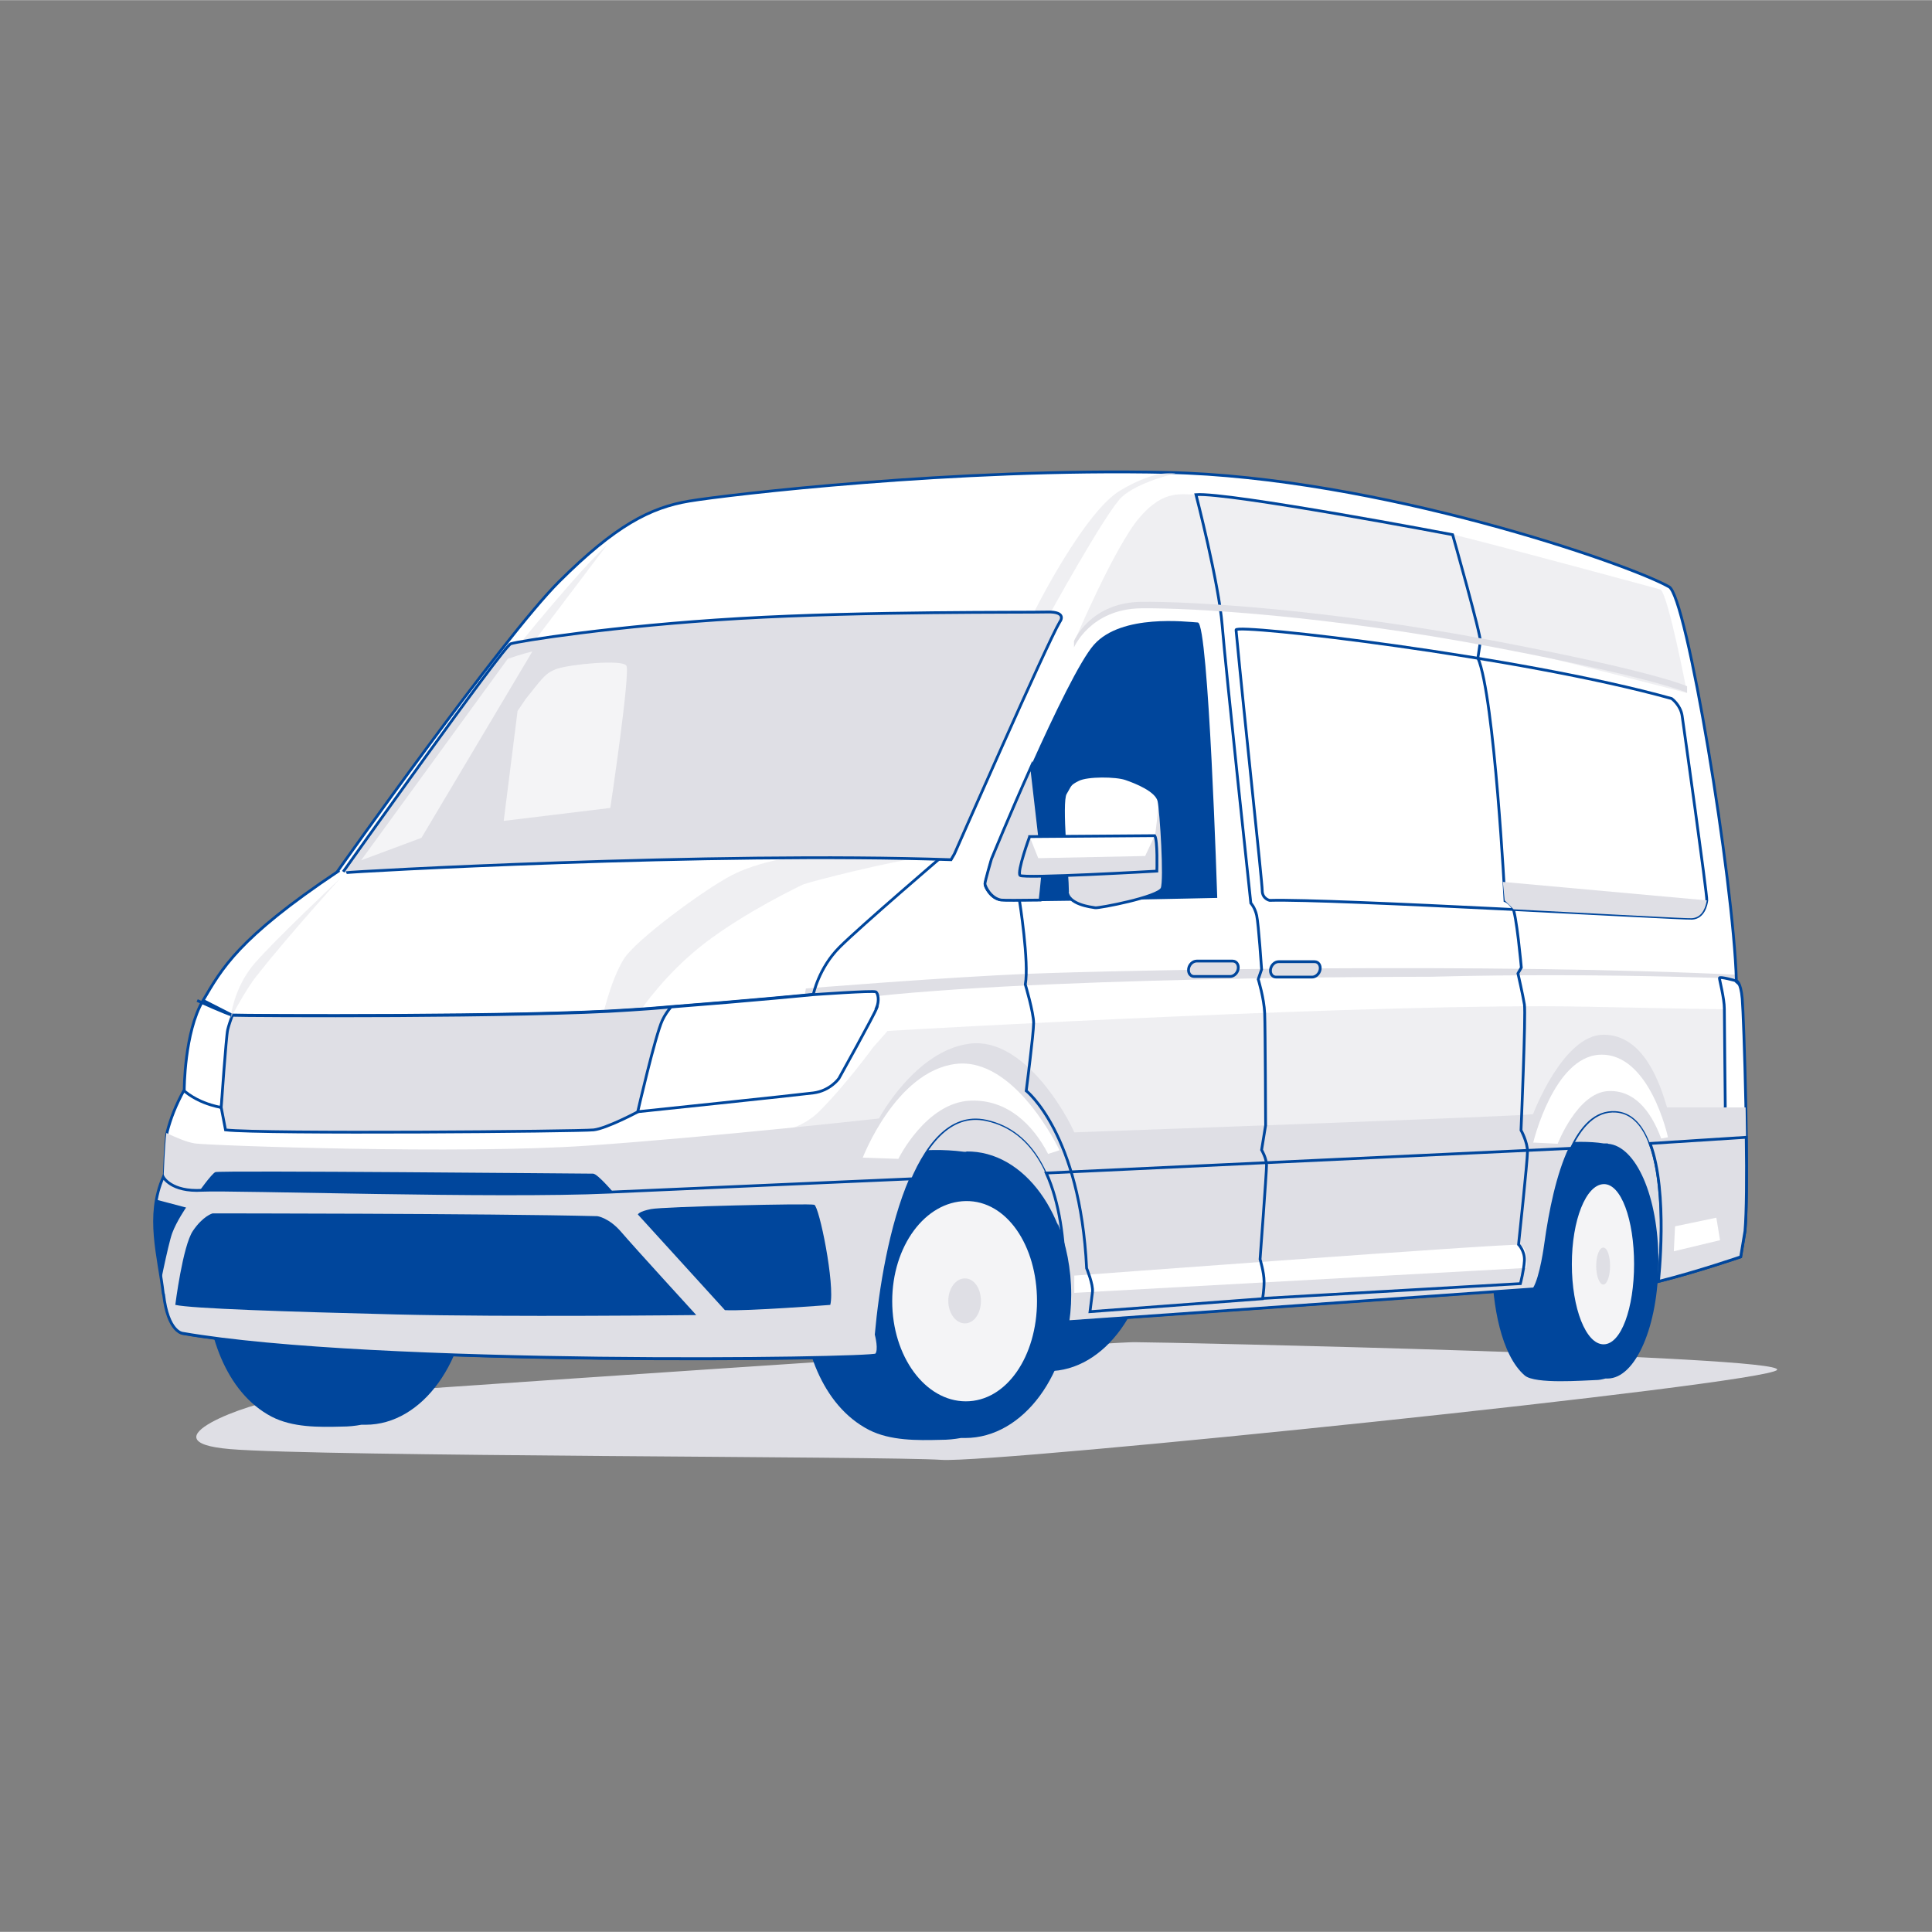 <?xml version="1.0" encoding="UTF-8"?> <svg xmlns="http://www.w3.org/2000/svg" xmlns:xlink="http://www.w3.org/1999/xlink" width="60px" height="60px" viewBox="0 0 62.71 62.7"><rect x="0" y="0" width="62.71" height="62.7" fill="#808080" stroke="none"/><defs><clipPath id="b"><path d="m10.96,28.27s5.36-7.58,7.19-9.4,2.96-2.4,4.22-2.61,8.65-1.08,15.51-.93c6.86.15,14.97,2.96,16.29,3.71.57.24,2.1,9.52,2.19,12.79,0,0,.14.02.19.58s.23,5.99.09,7.54l-.14.84s-1.36.47-2.67.8c0,0,.65-5.6-1.5-5.53-1.31.05-1.87,2.34-2.15,4.31,0,0-.14,1.08-.37,1.45l-15.31,1.08s.76-5.86-2.48-6.56c-2.39-.52-3.32,4.31-3.56,6.98,0,0,.14.52,0,.66s-16.34.37-22.52-.7c0,0-.47-.05-.61-1.26s-.56-2.53,0-3.79c0,0,.04-1.26.1-1.51.1-.39.27-.85.55-1.35,0,0,0-1.87.61-2.9s1.12-2.01,4.38-4.19Z" style="fill:#fff; stroke:#00469c; stroke-miterlimit:10; stroke-width:.09px;"></path></clipPath><clipPath id="c"><path d="m5.31,42.01c.14,1.22.61,1.26.61,1.26,6.18,1.08,22.38.84,22.52.7.14-.14,0-.66,0-.66.13-1.45.46-3.53,1.12-5.05-1.53.07-6.69.29-9.77.43-3.64.17-12.22-.11-13.23-.06-1.01.06-1.26-.43-1.26-.43-.56,1.26-.14,2.58,0,3.79Z" style="fill:#dfdfe5; stroke:#00469c; stroke-miterlimit:10; stroke-width:.09px;"></path></clipPath><clipPath id="d"><path d="m34.65,28.9c0-.45-.24-2.87-.07-3.15s.12-.3.42-.45,1.22-.14,1.54-.03,1.01.38,1.08.73.21,2.55.1,2.83-2.06.65-2.17.63-.91-.1-.91-.56Z" style="fill:#fff; stroke:#00469c; stroke-miterlimit:10; stroke-width:.09px;"></path></clipPath><clipPath id="e"><path d="m33.42,27.15s-.42,1.15-.31,1.26,4.44-.14,4.44-.14c0,0,.03-1.01-.07-1.15l-4.06.03Z" style="fill:#fff; stroke:#00469c; stroke-miterlimit:10; stroke-width:.09px;"></path></clipPath></defs><g style="fill:none; isolation:isolate;"><g id="a"><path d="m7.45,47.03c3.04.25,21.36.23,23.11.35s26.79-2.46,27.12-2.92-19.89-.9-20.87-.9-26.52,1.73-27.61,1.84-4.58,1.39-1.74,1.63Z" style="fill:#dfdfe5; mix-blend-mode:darken;"></path><path d="m34.06,35.21s-.05,0-.08,0c-1.33-.18-2.48.12-2.48.12-1.51.4-2.67,2.18-2.67,4.47,0,1.64.61,3.64,2.14,4.44.68.35,1.52.34,2.27.32.22,0,.43-.02.64-.06.05,0,.09,0,.14,0,1.84,0,3.34-2.08,3.35-4.65,0-2.57-1.47-4.68-3.32-4.65Z" style="fill:#00469c;"></path><path d="m27.05,41.23c.26.05,7.69,1.53,7.69,1.53l15.01-1.26,4.07.1,1.47-4.21-1.16-4.21-16.28.32-7.9.84-1.94,3.25-.96,3.65Z" style="fill:#dfdfe5;"></path><path d="m31.37,37.38s-.05,0-.08,0c-1.36-.18-2.54.12-2.54.12-1.55.4-2.73,2.18-2.73,4.47,0,1.64.63,3.64,2.19,4.44.69.35,1.56.34,2.32.32.23,0,.44-.02.66-.06.05,0,.1,0,.14,0,1.88,0,3.42-2.08,3.43-4.65,0-2.57-1.51-4.68-3.4-4.65Z" style="fill:#00469c;"></path><path d="m33.66,42.22c0,1.8-.99,3.26-2.31,3.26s-2.39-1.46-2.39-3.25,1.07-3.23,2.39-3.25c1.33-.02,2.31,1.45,2.31,3.25Z" style="fill:#f4f4f6;"></path><path d="m31.84,42.22c0,.4-.22.73-.52.73s-.54-.33-.54-.73.24-.73.54-.73c.3,0,.52.33.52.73Z" style="fill:#dfdfe5;"></path><path d="m11.91,36.95s-.05,0-.08,0c-1.33-.18-2.48.12-2.48.12-1.51.4-2.67,2.18-2.67,4.47,0,1.64.61,3.64,2.14,4.44.68.35,1.52.34,2.27.32.22,0,.43-.02.64-.06.05,0,.09,0,.14,0,1.84,0,3.34-2.08,3.35-4.65,0-2.57-1.47-4.68-3.32-4.65Z" style="fill:#00469c;"></path><path d="m52.19,37.11s-.09,0-.13,0c-.92-.15-2.26.07-2.26.07-.75.33-1.37,1.95-1.37,3.82,0,1.34.3,2.99,1.06,3.64.33.29,1.93.16,2.3.15.11,0,.21-.02.32-.05.02,0,.05,0,.07,0,.91,0,1.65-1.71,1.65-3.81,0-2.11-.73-3.74-1.64-3.81Z" style="fill:#00469c;"></path><path d="m53.04,41.02c0,1.44-.42,2.61-.99,2.61s-1.03-1.16-1.03-2.6.46-2.58,1.03-2.6c.57-.02.99,1.16.99,2.6Z" style="fill:#f4f4f6;"></path><path d="m52.26,41.09c0,.33-.1.6-.22.6s-.23-.27-.23-.6.1-.6.23-.6c.13,0,.22.27.22.6Z" style="fill:#dfdfe5;"></path><path d="m10.96,28.27s5.36-7.58,7.19-9.4,2.96-2.4,4.22-2.61,8.65-1.08,15.51-.93c6.86.15,14.97,2.96,16.29,3.71.57.24,2.1,9.52,2.19,12.79,0,0,.14.02.19.58s.23,5.99.09,7.54l-.14.84s-1.36.47-2.67.8c0,0,.65-5.6-1.5-5.53-1.31.05-1.87,2.34-2.15,4.31,0,0-.14,1.08-.37,1.45l-15.31,1.08s.76-5.86-2.48-6.56c-2.39-.52-3.32,4.31-3.56,6.98,0,0,.14.52,0,.66s-16.34.37-22.52-.7c0,0-.47-.05-.61-1.26s-.56-2.53,0-3.79c0,0,.04-1.26.1-1.51.1-.39.27-.85.55-1.35,0,0,0-1.87.61-2.9s1.12-2.01,4.38-4.19Z" style="fill:#fff;"></path><g style="clip-path:url(#b); fill:none;"><path d="m28.8,33.46c.98-.07,16.32-.92,22.61-.79s4.85.07,4.85.07c0,0,.13,3.28-.07,3.41s-21.5.85-21.5.85c0,0-1.38-1.7-3.21-1.44s-3.01,2.1-3.01,2.1l-4.46-.72s1.7,0,2.56-.85,1.77-2.1,1.77-2.1l.46-.52Z" style="fill:#dfdfe5; opacity:.51;"></path><path d="m26.15,32.08s4.54-.37,7.32-.48,14.96-.37,23.24.05l.91.16s-5.34-.27-11.22-.11c0,0-13.54-.02-19.13.77l-1.22.19.11-.59Z" style="fill:#dfdfe5; mix-blend-mode:multiply;"></path><path d="m7.18,35.94s-.99-.14-1.49-.85l.47-2.12.42-.51.96.49-.36,2.99Z" style="fill:#fff; stroke:#00469c; stroke-miterlimit:10; stroke-width:.09px;"></path><path d="m56.35,31.83s-.54-.15-.54-.09.16.66.16,1,.03,3.18.03,3.18l-.11.45h.58l.53-.55.05-3.33-.7-.64Z" style="fill:#fff; stroke:#00469c; stroke-miterlimit:10; stroke-width:.09px;"></path></g><path d="m10.96,28.27s5.36-7.58,7.19-9.4,2.96-2.4,4.22-2.61,8.65-1.08,15.51-.93c6.86.15,14.97,2.96,16.29,3.71.57.24,2.1,9.52,2.19,12.79,0,0,.14.02.19.58s.23,5.99.09,7.54l-.14.84s-1.36.47-2.67.8c0,0,.65-5.6-1.5-5.53-1.31.05-1.87,2.34-2.15,4.31,0,0-.14,1.08-.37,1.45l-15.31,1.08s.76-5.86-2.48-6.56c-2.39-.52-3.32,4.31-3.56,6.98,0,0,.14.52,0,.66s-16.34.37-22.52-.7c0,0-.47-.05-.61-1.26s-.56-2.53,0-3.79c0,0,.04-1.26.1-1.51.1-.39.27-.85.55-1.35,0,0,0-1.87.61-2.9s1.12-2.01,4.38-4.19Z" style="fill:none; stroke:#00469c; stroke-miterlimit:10; stroke-width:.09px;"></path><path d="m38.82,16.04c-.47.03-1.02-.19-1.83.75s-2.12,4.03-2.12,4.03c0,0,.63-1.01,1.74-1.09s3.14.04,3.14.04c0,0,5.98.53,8.3,1.05s6.71,1.67,6.71,1.67c0,0-.6-3.15-.86-3.36,0,0-5-1.36-6.75-1.79-2.97-.72-8.7-1.45-8.33-1.3Z" style="fill:#dfdfe5; opacity:.51;"></path><path d="m28.45,43.98c.14-.14,0-.66,0-.66.23-2.67,1.17-7.49,3.56-6.98,3.24.7,2.48,6.56,2.48,6.56l15.31-1.08c.23-.37.37-1.45.37-1.45.28-1.97.84-4.26,2.15-4.31,2.15-.08,1.5,5.53,1.5,5.53,1.31-.33,2.67-.8,2.67-.8l.14-.84c.07-.75.06-2.42.03-4.01h-2.55c-.22-.74-.74-2.36-2.06-2.36s-2.29,2.58-2.29,2.58c-.37.07-14.89.59-14.89.59-.22-.52-1.62-3.1-3.39-2.88-1.77.22-2.95,2.43-2.95,2.43,0,0-5.31.59-9.44.88-4.13.29-12.24,0-12.76-.07-.27-.04-.63-.2-.93-.34-.05.36-.09,1.43-.09,1.43-.56,1.26-.14,2.58,0,3.79.14,1.22.61,1.26.61,1.26,6.18,1.08,22.38.84,22.52.7Z" style="fill:#dfdfe5; mix-blend-mode:darken;"></path><path d="m20.8,32.78s.8-1.2,2.1-2.19,3.02-1.82,3.18-1.89,2.9-.78,4.03-.9h-4.27s-1.2.14-2.1.61-3.11,2.1-3.49,2.71c-.46.75-.71,1.96-.71,1.96l1.25-.31Z" style="fill:#dfdfe5; opacity:.51;"></path><path d="m53.83,41.59c1.31-.33,2.67-.8,2.67-.8l.14-.84c.05-.6.06-1.78.04-3.04l-3.12.2c.6,1.6.27,4.48.27,4.48Z" style="fill:#dfdfe5; stroke:#00469c; stroke-miterlimit:10; stroke-width:.09px;"></path><path d="m6.41,38.74s.45-.64.58-.7,12.04.05,12.26.05c.15,0,.71.67.71.67l-13.56-.03Z" style="fill:#00469c;"></path><path d="m5.31,42.01c.14,1.22.61,1.26.61,1.26,6.18,1.08,22.38.84,22.52.7.14-.14,0-.66,0-.66.13-1.45.46-3.53,1.12-5.05-1.53.07-6.69.29-9.77.43-3.64.17-12.22-.11-13.23-.06-1.01.06-1.26-.43-1.26-.43-.56,1.26-.14,2.58,0,3.79Z" style="fill:#dfdfe5;"></path><g style="clip-path:url(#c); fill:none;"><path d="m4.98,38.91l1.06.28s-.31.45-.45.83-.47,2.07-.47,2.07l-.4-.99.05-1.86.21-.33Z" style="fill:#00469c;"></path></g><path d="m5.31,42.01c.14,1.22.61,1.26.61,1.26,6.18,1.08,22.38.84,22.52.7.14-.14,0-.66,0-.66.13-1.45.46-3.53,1.12-5.05-1.53.07-6.69.29-9.77.43-3.64.17-12.22-.11-13.23-.06-1.01.06-1.26-.43-1.26-.43-.56,1.26-.14,2.58,0,3.79Z" style="fill:none; stroke:#00469c; stroke-miterlimit:10; stroke-width:.09px;"></path><path d="m49.8,41.82c.23-.37.37-1.45.37-1.45.15-1.08.39-2.25.79-3.1l-17,.8c.89,1.96.52,4.84.52,4.84l15.31-1.08Z" style="fill:#dfdfe5; stroke:#00469c; stroke-miterlimit:10; stroke-width:.09px;"></path><path d="m20.71,39.41s.02-.09.42-.17,5.14-.19,5.3-.14.68,2.59.52,3.25c0,0-2.73.21-3.42.17l-2.83-3.11Z" style="fill:#00469c;"></path><path d="m6.89,39.38s8.94,0,12.5.09c0,0,.38.05.78.52s2.43,2.69,2.43,2.69c0,0-6.13.07-9.74-.02-3.61-.09-6.62-.19-7.17-.31,0,0,.24-1.91.57-2.4s.64-.57.64-.57Z" style="fill:#00469c;"></path><path d="m6.4,32.47s.99.45,1.13.47c0,0,0,0,0,0,.35.02,9.58.07,12.93-.17.46-.03.9-.06,1.32-.1,2.71-.21,4.62-.4,4.62-.4,0,0,.17-.85.85-1.53s3.44-3.04,3.44-3.04" style="fill:none; stroke:#00469c; stroke-miterlimit:10; stroke-width:.09px;"></path><path d="m21.91,33.44l-1.2,2.64s-1.01.54-1.44.59-10.73.14-11.95,0l-.14-.73s.16-2.31.21-2.52c.03-.13.1-.33.15-.47.35.02,9.58.07,12.93-.17.46-.03.9-.06,1.32-.1l.12.76Z" style="fill:#dfdfe5; stroke:#00469c; stroke-miterlimit:10; stroke-width:.09px;"></path><path d="m28.46,32.71c-.09.24-1.23,2.29-1.23,2.29,0,0-.28.4-.83.47-.54.07-5.7.61-5.7.61,0,0,.57-2.48.8-2.97.08-.17.18-.31.28-.43,2.71-.21,4.62-.4,4.62-.4,0,0,1.96-.14,2.03-.09.07.05.12.28.02.52Z" style="fill:#fff; stroke:#00469c; stroke-miterlimit:10; stroke-width:.09px;"></path><path d="m7.48,33.06s.09-.99.78-1.79,2.78-2.76,2.78-2.76c0,0-1.67,1.84-2.71,3.16-.38.48-.85,1.39-.85,1.39Z" style="fill:#dfdfe5; opacity:.51;"></path><path d="m32.14,27.92s2.47-5.99,3.37-7,3.02-.74,3.37-.72.63,8.94.63,8.94c0,0-6.71.15-7.05.1s-.53-.45-.53-.53.21-.8.21-.8Z" style="fill:#00469c;"></path><path d="m34.87,41.39v.57l14.67-.81s.1-.7-.24-.75-14.43,1-14.43,1Z" style="fill:#fff;"></path><path d="m40.97,42.14l8.38-.48s.11-.42.13-.74-.19-.53-.19-.53c0,0,.29-2.71.29-3.02s-.21-.69-.21-.69c0,0,.16-3.77.11-4.08s-.21-1.01-.21-1.01l.11-.19s-.16-1.78-.29-1.96-.24-.21-.24-.21c0,0-.34-6.63-.88-7.88,0,0,.05-.34.08-.53s-.9-3.47-.9-3.47c0,0-7.27-1.38-8.33-1.3,0,0,.74,2.86.85,4.24s.93,9.02.93,9.02c0,0,.13.13.19.4s.16,1.75.16,1.75l-.11.32s.19.61.21,1.11.03,3.63.03,3.63l-.13.8s.16.27.16.5-.21,3.05-.21,3.05c0,0,.13.42.13.72s-.05.56-.05.56l-5.6.42s.05-.4.08-.64-.19-.77-.19-.77c-.21-4.38-1.96-5.76-1.96-5.76,0,0,.24-1.86.24-2.2s-.27-1.25-.27-1.25c.13-.72-.19-2.73-.19-2.73" style="fill:none; stroke:#00469c; stroke-miterlimit:10; stroke-width:.09px;"></path><path d="m40.12,20.44c-.02-.21,9.2.85,14.14,2.23,0,0,.29.21.34.56s.82,5.84.8,5.99-.11.56-.48.58-11.67-.64-13.71-.58c0,0-.24-.05-.24-.32s-.58-5.6-.85-8.46Z" style="fill:none; stroke:#00469c; stroke-miterlimit:10; stroke-width:.09px;"></path><path d="m54.76,22.27s-1.01-.48-6.34-1.49-9.73-1.27-11.38-1.25-2.18,1.27-2.18,1.27v.21s.53-1.25,2.18-1.27,6.05.24,11.38,1.25,6.34,1.49,6.34,1.49v-.21Z" style="fill:#dfdfe5; mix-blend-mode:multiply;"></path><path d="m33.54,19.91s1.63-3.29,2.83-4,1.79-.55,1.79-.55c0,0-1.23.28-1.75.77s-2.4,3.91-2.4,3.91l-.58-.12" style="fill:#dfdfe5; opacity:.51;"></path><path d="m16.83,20.94s2.04-2.52,2.86-3.24l-2.39,3.16-.48.08Z" style="fill:#dfdfe5; opacity:.51;"></path><path d="m11.24,28.32c.08-.03,11.88-.69,19.63-.42l.11-.19s3.02-6.87,3.42-7.53c0,0,.27-.34-.42-.32s-5.86-.03-9.97.21-7.19.74-7.43.82-5.44,7.4-5.44,7.4" style="fill:#dfdfe5; stroke:#00469c; stroke-miterlimit:10; stroke-width:.09px;"></path><polygon points="54.37 39.8 54.33 40.61 55.83 40.25 55.71 39.52 54.37 39.8" style="fill:#fff;"></polygon><path d="m17.04,22.71c.52-.63.63-.87,1.05-1.01s2.1-.31,2.24-.1-.52,4.62-.52,4.62l-3.46.42.45-3.57.24-.35Z" style="fill:#f4f4f6;"></path><path d="m16.48,21.38c.49-.17.8-.24.8-.24l-3.6,6.05-1.96.73,4.76-6.54Z" style="fill:#f4f4f6;"></path><path d="m33.85,28.02c-.03-.15-.29-2.51-.37-3.16-.71,1.58-1.3,3.02-1.3,3.02,0,0-.21.72-.21.8s.19.48.53.53c.09.01.58.01,1.26,0,.03-.28.12-1.05.09-1.2Z" style="fill:#dfdfe5; stroke:#00469c; stroke-miterlimit:10; stroke-width:.09px;"></path><path d="m34.65,28.9c0-.45-.24-2.87-.07-3.15s.12-.3.42-.45,1.22-.14,1.54-.03,1.01.38,1.08.73.21,2.55.1,2.83-2.06.65-2.17.63-.91-.1-.91-.56Z" style="fill:#fff;"></path><g style="clip-path:url(#d); fill:none;"><path d="m34.54,27.85c.1,0,2.55.1,2.76-.03s.35-2.31.35-2.31l.91.56v3.81l-4.02-.07-.45-.8.45-1.15Z" style="fill:#dfdfe5; mix-blend-mode:multiply;"></path></g><path d="m34.65,28.9c0-.45-.24-2.87-.07-3.15s.12-.3.42-.45,1.22-.14,1.54-.03,1.01.38,1.08.73.21,2.55.1,2.83-2.06.65-2.17.63-.91-.1-.91-.56Z" style="fill:none; stroke:#00469c; stroke-miterlimit:10; stroke-width:.09px;"></path><path d="m33.42,27.15s-.42,1.15-.31,1.26,4.44-.14,4.44-.14c0,0,.03-1.01-.07-1.15l-4.06.03Z" style="fill:#fff;"></path><g style="clip-path:url(#e); fill:none;"><polygon points="33.42 27.15 33.7 27.85 37.17 27.78 37.48 27.12 38.43 27.33 38.39 28.48 32.55 28.69 32.9 27.64 33.42 27.15" style="fill:#dfdfe5; mix-blend-mode:multiply;"></polygon></g><path d="m33.42,27.15s-.42,1.15-.31,1.26,4.44-.14,4.44-.14c0,0,.03-1.01-.07-1.15l-4.06.03Z" style="fill:none; stroke:#00469c; stroke-miterlimit:10; stroke-width:.09px;"></path><path d="m54.92,29.8c.37-.03.45-.42.48-.58l-6.62-.6.06.6.29.29c3.14.16,5.6.3,5.79.29Z" style="fill:#dfdfe5; mix-blend-mode:multiply;"></path><path d="m39.93,31.69h-1.17c-.12,0-.2-.11-.18-.25h0c.02-.14.14-.25.26-.25h1.17c.12,0,.2.11.18.25h0c-.02.14-.14.25-.26.25Z" style="fill:#dfdfe5; stroke:#00469c; stroke-miterlimit:10; stroke-width:.09px;"></path><path d="m42.59,31.71h-1.17c-.12,0-.2-.11-.18-.25h0c.02-.14.14-.25.26-.25h1.17c.12,0,.2.11.18.25h0c-.02.14-.14.25-.26.25Z" style="fill:#dfdfe5; stroke:#00469c; stroke-miterlimit:10; stroke-width:.09px;"></path><path d="m49.76,37.08l.8.04s.64-1.66,1.64-1.71c.82-.04,1.37.6,1.72,1.54l.22-.04s-.59-2.76-2.22-2.68c-1.49.08-2.15,2.84-2.15,2.84Z" style="fill:#fff;"></path><path d="m34.33,39.7c.28.68.44,1.48.44,2.32,0,.79-.15,1.54-.41,2.19" style="fill:#00469c;"></path><path d="m28.01,37.57l1.15.04s.9-1.84,2.35-1.89c1.19-.04,2.02.78,2.51,1.73l.37-.12s-1.44-3.05-3.38-2.8-3.01,3.05-3.01,3.05Z" style="fill:#fff;"></path></g></g></svg> 
